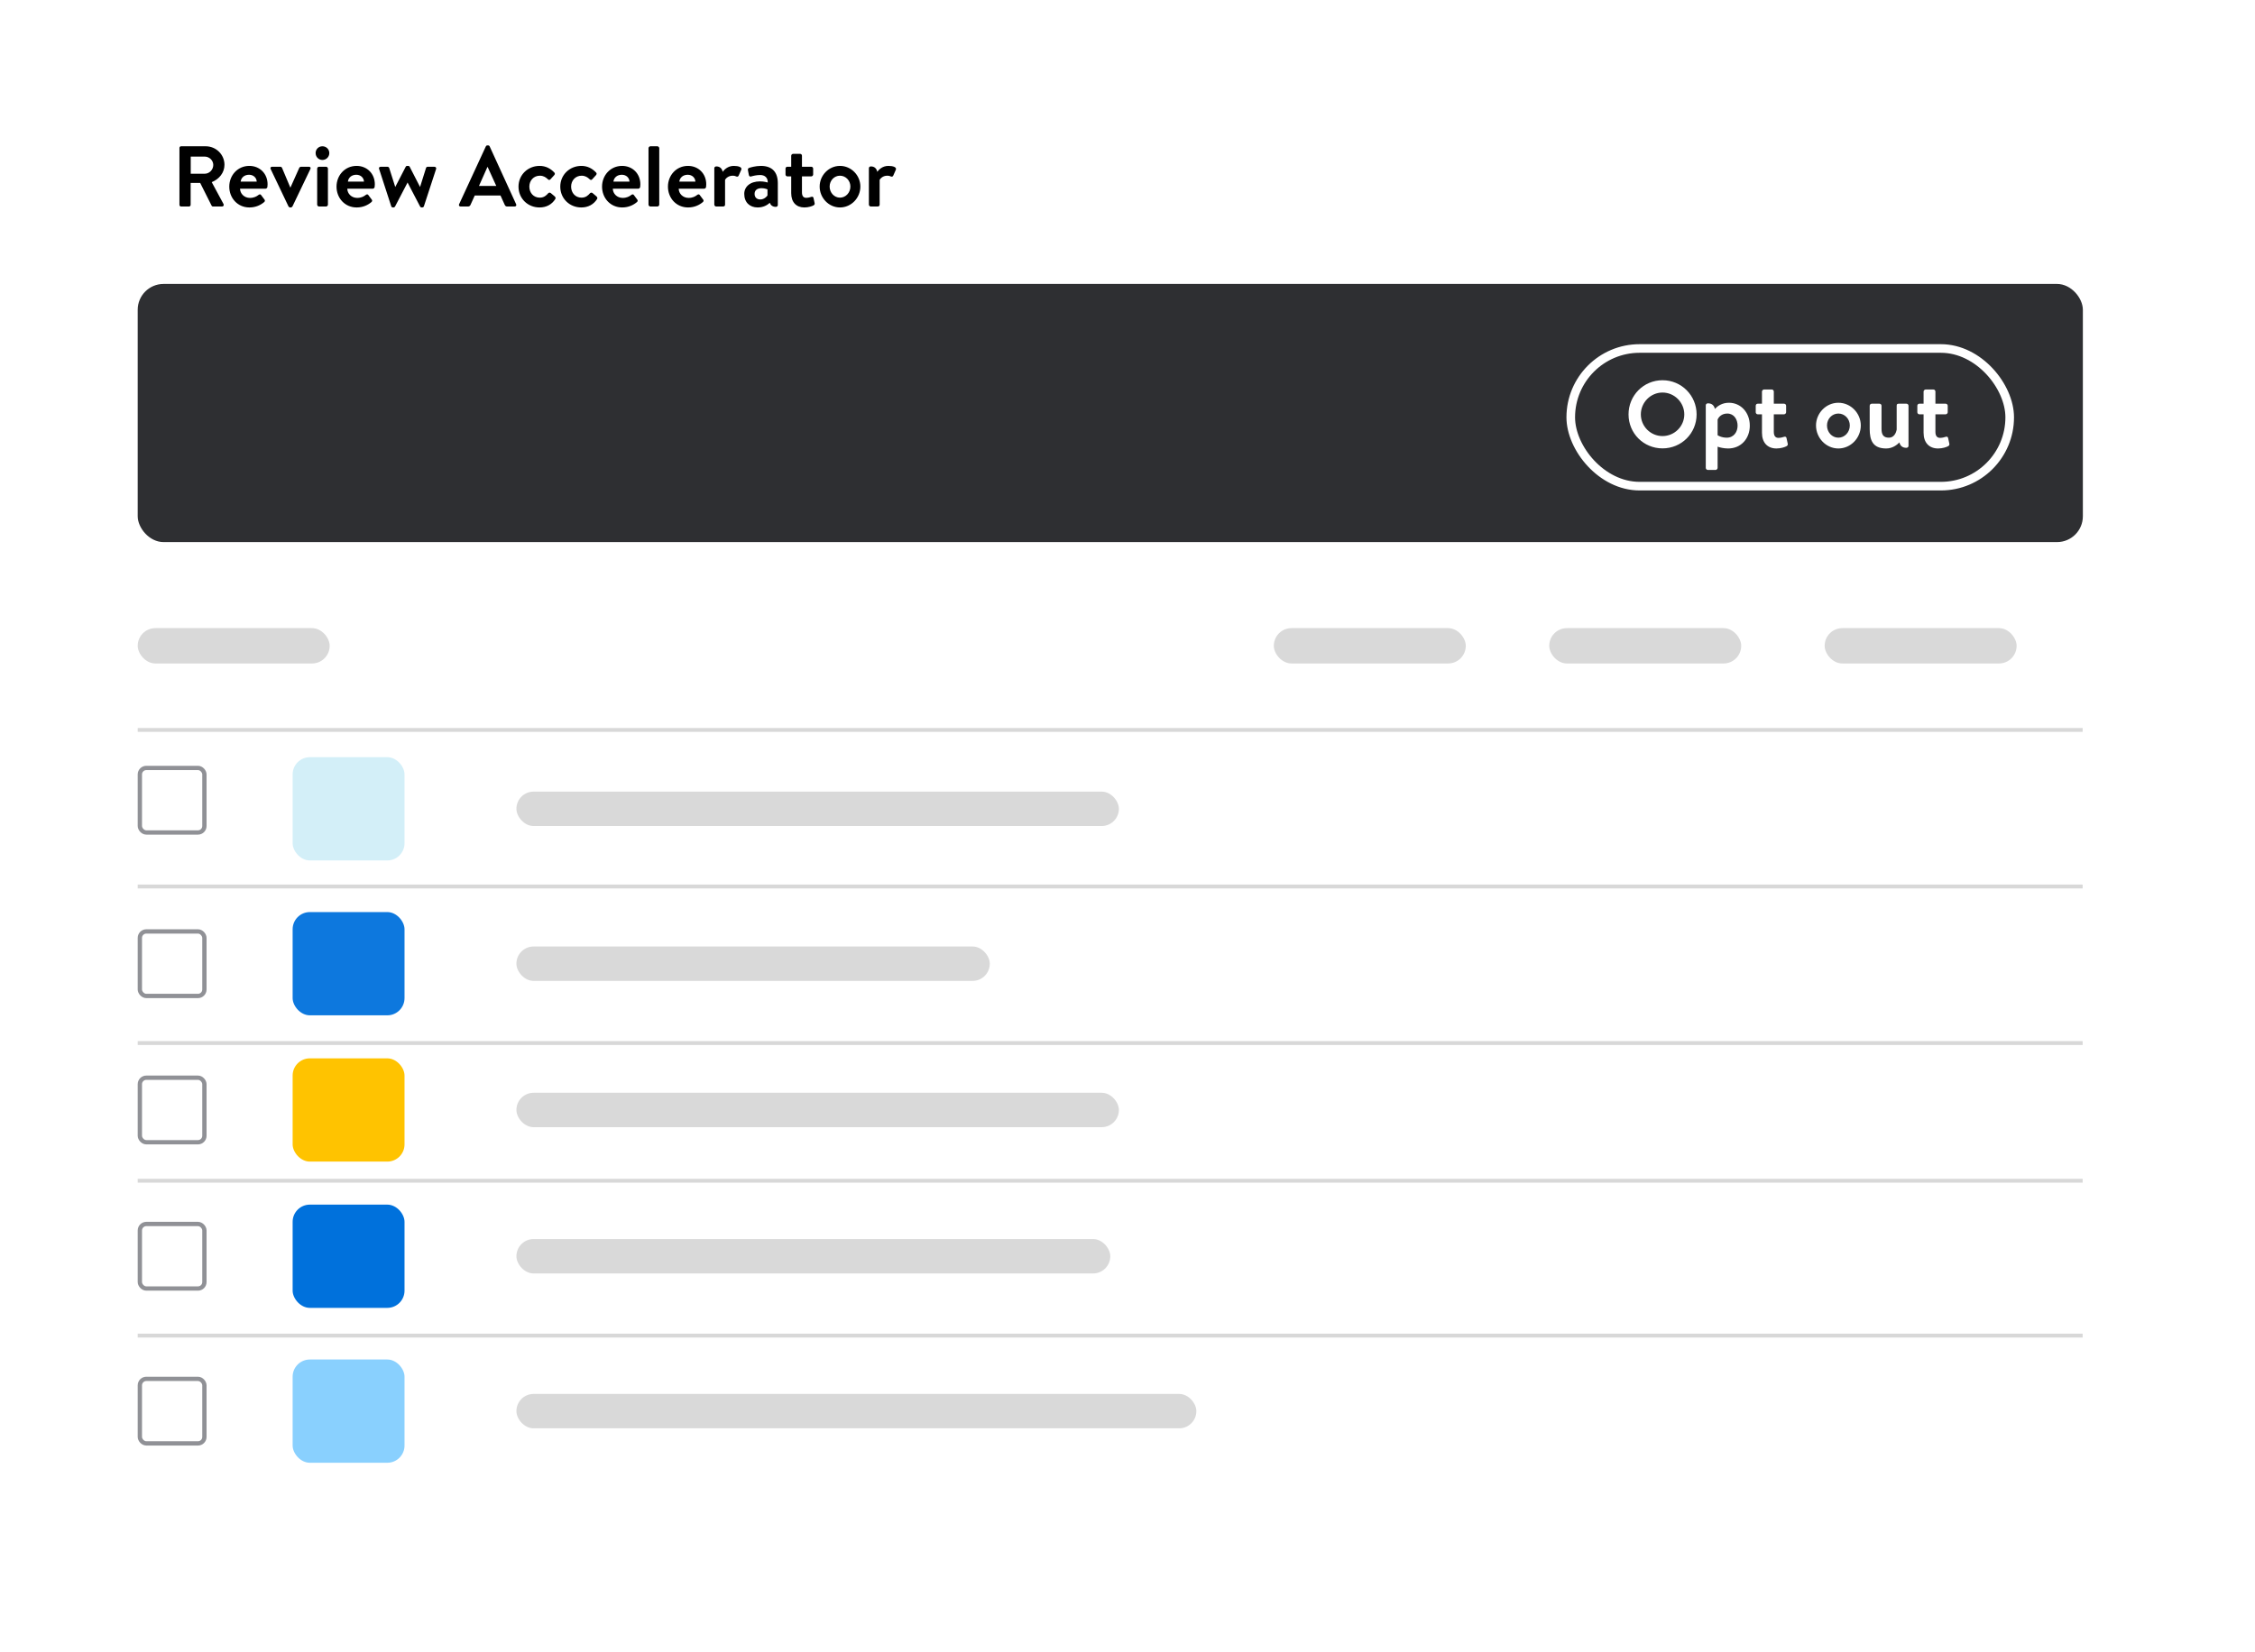 <?xml version="1.0" encoding="UTF-8"?> <svg xmlns="http://www.w3.org/2000/svg" width="262" height="192" viewBox="0 0 262 192" fill="none"><g filter="url(#filter0_d_389_260)"><rect x="4" y="4" width="250" height="180" rx="8" fill="white"></rect></g><line x1="241.978" y1="84.832" x2="16" y2="84.832" stroke="#D8D8D8" stroke-width="0.446"></line><line x1="241.978" y1="103.028" x2="16" y2="103.028" stroke="#D8D8D8" stroke-width="0.446"></line><line x1="241.978" y1="121.223" x2="16" y2="121.223" stroke="#D8D8D8" stroke-width="0.446"></line><line x1="241.978" y1="137.223" x2="16" y2="137.223" stroke="#D8D8D8" stroke-width="0.446"></line><line x1="241.978" y1="155.223" x2="16" y2="155.223" stroke="#D8D8D8" stroke-width="0.446"></line><rect x="16" y="73" width="22.304" height="4.109" rx="2.054" fill="#D9D9D9"></rect><rect x="60" y="92" width="70" height="4" rx="2" fill="#D9D9D9"></rect><rect x="60" y="110" width="55" height="4" rx="2" fill="#D9D9D9"></rect><rect x="60" y="127" width="70" height="4" rx="2" fill="#D9D9D9"></rect><rect x="60" y="144" width="69" height="4" rx="2" fill="#D9D9D9"></rect><rect x="60" y="162" width="79" height="4" rx="2" fill="#D9D9D9"></rect><rect x="148" y="73" width="22.304" height="4.109" rx="2.054" fill="#D9D9D9"></rect><rect x="180" y="73" width="22.304" height="4.109" rx="2.054" fill="#D9D9D9"></rect><rect x="212" y="73" width="22.304" height="4.109" rx="2.054" fill="#D9D9D9"></rect><rect x="16" y="33" width="226" height="30" rx="3" fill="#2E2F32"></rect><rect x="16.25" y="160.25" width="7.5" height="7.5" rx="0.75" fill="white" stroke="#909196" stroke-width="0.5"></rect><rect x="16.25" y="142.25" width="7.5" height="7.5" rx="0.75" fill="white" stroke="#909196" stroke-width="0.5"></rect><rect x="16.25" y="125.25" width="7.5" height="7.5" rx="0.75" fill="white" stroke="#909196" stroke-width="0.5"></rect><rect x="16.25" y="89.25" width="7.5" height="7.5" rx="0.75" fill="white" stroke="#909196" stroke-width="0.5"></rect><rect x="16.25" y="108.25" width="7.5" height="7.5" rx="0.75" fill="white" stroke="#909196" stroke-width="0.5"></rect><rect x="34" y="88" width="13" height="12" rx="2" fill="#D3EFF8"></rect><rect x="34" y="106" width="13" height="12" rx="2" fill="#0D78DE"></rect><rect x="34" y="123" width="13" height="12" rx="2" fill="#FFC300"></rect><rect x="34" y="140" width="13" height="12" rx="2" fill="#0071DC"></rect><rect x="34" y="158" width="13" height="12" rx="2" fill="#89D0FE"></rect><rect x="182.5" y="40.5" width="51" height="16" rx="8" stroke="white"></rect><path d="M20.85 23.81V17.19C20.85 17.09 20.93 17 21.04 17H23.9C25.1 17 26.08 17.96 26.08 19.15C26.08 20.07 25.47 20.82 24.6 21.17L25.97 23.71C26.04 23.84 25.97 24 25.8 24H24.75C24.66 24 24.61 23.95 24.59 23.91L23.26 21.26H22.15V23.81C22.15 23.91 22.06 24 21.96 24H21.04C20.93 24 20.85 23.91 20.85 23.81ZM22.16 20.19H23.79C24.32 20.19 24.78 19.73 24.78 19.17C24.78 18.64 24.32 18.2 23.79 18.2H22.16V20.19ZM26.639 21.69C26.639 20.39 27.599 19.28 28.969 19.28C30.169 19.28 31.089 20.17 31.089 21.42C31.089 21.49 31.079 21.65 31.069 21.72C31.059 21.84 30.949 21.93 30.849 21.93H27.889C27.899 22.5 28.369 23 29.039 23C29.499 23 29.819 22.83 30.029 22.66C30.139 22.57 30.259 22.56 30.329 22.66L30.719 23.18C30.799 23.27 30.809 23.38 30.699 23.48C30.299 23.82 29.729 24.11 28.979 24.11C27.599 24.11 26.639 23.01 26.639 21.69ZM27.959 21.11H29.829C29.809 20.66 29.449 20.31 28.939 20.31C28.379 20.31 28.019 20.65 27.959 21.11ZM33.519 23.99L31.449 19.65C31.379 19.51 31.439 19.38 31.609 19.38H32.559C32.669 19.38 32.729 19.43 32.769 19.51L33.729 21.79C33.739 21.79 33.749 21.79 33.749 21.79L34.769 19.51C34.829 19.39 34.929 19.38 35.059 19.38H35.899C36.069 19.38 36.139 19.51 36.059 19.65L33.979 23.99C33.939 24.05 33.879 24.11 33.779 24.11H33.719C33.619 24.11 33.559 24.05 33.519 23.99ZM36.851 23.78V19.6C36.851 19.47 36.961 19.38 37.071 19.38H37.881C37.991 19.38 38.101 19.47 38.101 19.6V23.78C38.101 23.9 37.991 24 37.881 24H37.071C36.961 24 36.851 23.9 36.851 23.78ZM37.461 18.59C37.011 18.59 36.671 18.23 36.671 17.79C36.671 17.35 37.011 17 37.461 17C37.911 17 38.261 17.35 38.261 17.79C38.261 18.23 37.911 18.59 37.461 18.59ZM39.1 21.69C39.1 20.39 40.06 19.28 41.43 19.28C42.63 19.28 43.55 20.17 43.55 21.42C43.55 21.49 43.54 21.65 43.53 21.72C43.52 21.84 43.41 21.93 43.31 21.93H40.35C40.36 22.5 40.83 23 41.5 23C41.96 23 42.28 22.83 42.49 22.66C42.6 22.57 42.72 22.56 42.79 22.66L43.18 23.18C43.26 23.27 43.27 23.38 43.16 23.48C42.76 23.82 42.19 24.11 41.44 24.11C40.06 24.11 39.1 23.01 39.1 21.69ZM40.42 21.11H42.29C42.27 20.66 41.91 20.31 41.4 20.31C40.84 20.31 40.48 20.65 40.42 21.11ZM45.459 23.98L44.049 19.64C43.979 19.5 44.079 19.38 44.239 19.38H45.019C45.079 19.38 45.199 19.43 45.219 19.52L45.919 21.72H45.929L47.139 19.38C47.159 19.33 47.209 19.28 47.319 19.28H47.409C47.519 19.28 47.569 19.32 47.599 19.38L48.799 21.72H48.809L49.499 19.52C49.539 19.39 49.639 19.38 49.759 19.38H50.459C50.619 19.38 50.719 19.5 50.669 19.64L49.249 23.98C49.229 24.05 49.149 24.11 49.039 24.11H48.999C48.899 24.11 48.849 24.06 48.809 24L47.359 21.22H47.349L45.899 24C45.869 24.06 45.799 24.11 45.719 24.11H45.659C45.549 24.11 45.479 24.05 45.459 23.98ZM53.51 24C53.36 24 53.28 23.87 53.34 23.74L56.45 17.01C56.48 16.95 56.53 16.9 56.62 16.9H56.72C56.82 16.9 56.86 16.95 56.89 17.01L59.97 23.74C60.03 23.87 59.95 24 59.8 24H58.93C58.78 24 58.71 23.94 58.64 23.8L58.15 22.72H55.16L54.67 23.8C54.63 23.9 54.54 24 54.38 24H53.51ZM55.65 21.61H57.66L56.66 19.41H56.63L55.65 21.61ZM60.243 21.69C60.243 20.33 61.323 19.28 62.693 19.28C63.413 19.28 63.973 19.59 64.413 20.06C64.513 20.16 64.463 20.29 64.363 20.39L63.943 20.85C63.843 20.96 63.733 20.91 63.643 20.82C63.423 20.61 63.153 20.42 62.723 20.42C62.003 20.42 61.503 20.98 61.503 21.69C61.503 22.41 61.993 22.97 62.713 22.97C63.223 22.97 63.493 22.69 63.693 22.46C63.763 22.38 63.903 22.36 63.983 22.43L64.433 22.81C64.543 22.91 64.593 23.02 64.513 23.14C64.123 23.75 63.503 24.11 62.683 24.11C61.333 24.11 60.243 23.08 60.243 21.69ZM65.096 21.69C65.096 20.33 66.176 19.28 67.546 19.28C68.266 19.28 68.826 19.59 69.266 20.06C69.366 20.16 69.316 20.29 69.216 20.39L68.796 20.85C68.696 20.96 68.586 20.91 68.496 20.82C68.276 20.61 68.006 20.42 67.576 20.42C66.856 20.42 66.356 20.98 66.356 21.69C66.356 22.41 66.846 22.97 67.566 22.97C68.076 22.97 68.346 22.69 68.546 22.46C68.616 22.38 68.756 22.36 68.836 22.43L69.286 22.81C69.396 22.91 69.446 23.02 69.366 23.14C68.976 23.75 68.356 24.11 67.536 24.11C66.186 24.11 65.096 23.08 65.096 21.69ZM69.95 21.69C69.95 20.39 70.91 19.28 72.28 19.28C73.48 19.28 74.4 20.17 74.4 21.42C74.4 21.49 74.39 21.65 74.38 21.72C74.37 21.84 74.26 21.93 74.16 21.93H71.2C71.21 22.5 71.68 23 72.35 23C72.81 23 73.13 22.83 73.34 22.66C73.45 22.57 73.57 22.56 73.64 22.66L74.03 23.18C74.11 23.27 74.12 23.38 74.01 23.48C73.61 23.82 73.04 24.11 72.29 24.11C70.91 24.11 69.95 23.01 69.95 21.69ZM71.27 21.11H73.14C73.12 20.66 72.76 20.31 72.25 20.31C71.69 20.31 71.33 20.65 71.27 21.11ZM75.347 23.78V17.22C75.347 17.11 75.457 17 75.567 17H76.377C76.487 17 76.597 17.11 76.597 17.22V23.78C76.597 23.9 76.487 24 76.377 24H75.567C75.457 24 75.347 23.9 75.347 23.78ZM77.606 21.69C77.606 20.39 78.566 19.28 79.936 19.28C81.136 19.28 82.056 20.17 82.056 21.42C82.056 21.49 82.046 21.65 82.036 21.72C82.026 21.84 81.916 21.93 81.816 21.93H78.856C78.866 22.5 79.336 23 80.006 23C80.466 23 80.786 22.83 80.996 22.66C81.106 22.57 81.226 22.56 81.296 22.66L81.686 23.18C81.766 23.27 81.776 23.38 81.666 23.48C81.266 23.82 80.696 24.11 79.946 24.11C78.566 24.11 77.606 23.01 77.606 21.69ZM78.926 21.11H80.796C80.776 20.66 80.416 20.31 79.906 20.31C79.346 20.31 78.986 20.65 78.926 21.11ZM82.993 23.78V19.55C82.993 19.44 83.073 19.34 83.234 19.34C83.663 19.34 83.903 19.62 83.963 19.97C84.133 19.74 84.553 19.28 85.254 19.28C85.803 19.28 86.254 19.43 86.124 19.73L85.823 20.41C85.773 20.52 85.663 20.56 85.553 20.51C85.444 20.46 85.334 20.42 85.124 20.42C84.624 20.42 84.323 20.74 84.243 20.9V23.78C84.243 23.95 84.133 24 83.984 24H83.213C83.103 24 82.993 23.9 82.993 23.78ZM86.472 22.53C86.472 21.71 87.142 21.08 88.312 21.08C88.782 21.08 89.202 21.21 89.202 21.21C89.222 20.62 88.822 20.34 88.332 20.34C87.922 20.34 87.532 20.43 87.262 20.51C87.112 20.56 87.022 20.45 87.002 20.31L86.902 19.79C86.862 19.62 86.952 19.54 87.052 19.51C87.152 19.47 87.772 19.28 88.402 19.28C89.742 19.28 90.372 20.03 90.372 21.29V23.83C90.372 23.94 90.292 24.04 90.132 24.04C89.762 24.04 89.532 23.84 89.442 23.57C89.162 23.82 88.712 24.11 88.032 24.11C87.112 24.11 86.472 23.52 86.472 22.53ZM87.672 22.53C87.672 22.92 87.912 23.18 88.342 23.18C88.752 23.18 89.112 22.86 89.172 22.69V22.01C89.172 22.01 88.862 21.87 88.492 21.87C87.962 21.87 87.672 22.12 87.672 22.53ZM91.927 20.5H91.477C91.357 20.5 91.267 20.39 91.267 20.28V19.6C91.267 19.47 91.357 19.38 91.477 19.38H91.927V18.1C91.927 17.98 92.037 17.88 92.147 17.88H92.967C93.087 17.88 93.177 17.98 93.177 18.1V19.38H94.257C94.377 19.38 94.477 19.47 94.477 19.6V20.28C94.477 20.39 94.377 20.5 94.257 20.5H93.177V22.36C93.177 22.81 93.377 22.99 93.667 22.99C93.867 22.99 94.137 22.93 94.257 22.88C94.387 22.83 94.497 22.89 94.517 23L94.647 23.6C94.677 23.72 94.627 23.81 94.517 23.87C94.357 23.96 93.937 24.11 93.457 24.11C92.517 24.11 91.927 23.5 91.927 22.45V20.5ZM95.233 21.68C95.233 20.38 96.293 19.28 97.593 19.28C98.903 19.28 99.963 20.38 99.963 21.68C99.963 23 98.903 24.11 97.593 24.11C96.293 24.11 95.233 23 95.233 21.68ZM96.393 21.68C96.393 22.39 96.923 22.97 97.593 22.97C98.263 22.97 98.803 22.39 98.803 21.68C98.803 20.98 98.263 20.42 97.593 20.42C96.923 20.42 96.393 20.98 96.393 21.68ZM100.953 23.78V19.55C100.953 19.44 101.033 19.34 101.193 19.34C101.623 19.34 101.863 19.62 101.923 19.97C102.093 19.74 102.513 19.28 103.213 19.28C103.763 19.28 104.213 19.43 104.083 19.73L103.783 20.41C103.733 20.52 103.623 20.56 103.513 20.51C103.403 20.46 103.293 20.42 103.083 20.42C102.583 20.42 102.283 20.74 102.203 20.9V23.78C102.203 23.95 102.093 24 101.943 24H101.173C101.063 24 100.953 23.9 100.953 23.78Z" fill="black"></path><path d="M189.213 48.161C189.213 45.961 190.962 44.19 193.162 44.19C195.362 44.19 197.122 45.961 197.122 48.161C197.122 50.361 195.362 52.11 193.162 52.11C190.962 52.11 189.213 50.361 189.213 48.161ZM190.643 48.161C190.643 49.547 191.776 50.68 193.162 50.68C194.548 50.68 195.692 49.547 195.692 48.161C195.692 46.775 194.548 45.62 193.162 45.62C191.776 45.62 190.643 46.775 190.643 48.161ZM203.303 49.47C203.303 50.955 202.302 52.121 200.784 52.121C200.278 52.121 199.794 52 199.563 51.912V54.376C199.563 54.497 199.442 54.618 199.321 54.618H198.43C198.298 54.618 198.188 54.497 198.188 54.376V47.105C198.188 46.984 198.276 46.874 198.452 46.874C198.914 46.874 199.167 47.149 199.244 47.523C199.541 47.204 200.08 46.808 200.872 46.808C202.258 46.808 203.303 47.93 203.303 49.47ZM199.563 48.766V50.581C199.563 50.581 199.981 50.867 200.619 50.867C201.455 50.867 201.884 50.185 201.884 49.47C201.884 48.755 201.477 48.062 200.685 48.062C200.025 48.062 199.673 48.48 199.563 48.766ZM204.717 48.15H204.222C204.09 48.15 203.991 48.029 203.991 47.908V47.16C203.991 47.017 204.09 46.918 204.222 46.918H204.717V45.51C204.717 45.378 204.838 45.268 204.959 45.268H205.861C205.993 45.268 206.092 45.378 206.092 45.51V46.918H207.28C207.412 46.918 207.522 47.017 207.522 47.16V47.908C207.522 48.029 207.412 48.15 207.28 48.15H206.092V50.196C206.092 50.691 206.312 50.889 206.631 50.889C206.851 50.889 207.148 50.823 207.28 50.768C207.423 50.713 207.544 50.779 207.566 50.9L207.709 51.56C207.742 51.692 207.687 51.791 207.566 51.857C207.39 51.956 206.928 52.121 206.4 52.121C205.366 52.121 204.717 51.45 204.717 50.295V48.15ZM210.996 49.448C210.996 48.018 212.162 46.808 213.592 46.808C215.033 46.808 216.199 48.018 216.199 49.448C216.199 50.9 215.033 52.121 213.592 52.121C212.162 52.121 210.996 50.9 210.996 49.448ZM212.272 49.448C212.272 50.229 212.855 50.867 213.592 50.867C214.329 50.867 214.923 50.229 214.923 49.448C214.923 48.678 214.329 48.062 213.592 48.062C212.855 48.062 212.272 48.678 212.272 49.448ZM217.233 49.855V47.16C217.233 47.017 217.343 46.918 217.475 46.918H218.366C218.498 46.918 218.608 47.017 218.608 47.16V49.855C218.608 50.526 218.839 50.867 219.466 50.867C220.027 50.867 220.291 50.361 220.368 49.921V47.16C220.368 46.962 220.434 46.918 220.643 46.918H221.501C221.633 46.918 221.743 47.017 221.743 47.16V51.813C221.743 51.934 221.655 52.044 221.479 52.044C221.017 52.044 220.764 51.78 220.687 51.417C220.412 51.692 219.895 52.121 219.147 52.121C217.574 52.121 217.233 51.142 217.233 49.855ZM223.494 48.15H222.999C222.867 48.15 222.768 48.029 222.768 47.908V47.16C222.768 47.017 222.867 46.918 222.999 46.918H223.494V45.51C223.494 45.378 223.615 45.268 223.736 45.268H224.638C224.77 45.268 224.869 45.378 224.869 45.51V46.918H226.057C226.189 46.918 226.299 47.017 226.299 47.16V47.908C226.299 48.029 226.189 48.15 226.057 48.15H224.869V50.196C224.869 50.691 225.089 50.889 225.408 50.889C225.628 50.889 225.925 50.823 226.057 50.768C226.2 50.713 226.321 50.779 226.343 50.9L226.486 51.56C226.519 51.692 226.464 51.791 226.343 51.857C226.167 51.956 225.705 52.121 225.177 52.121C224.143 52.121 223.494 51.45 223.494 50.295V48.15Z" fill="white"></path><defs><filter id="filter0_d_389_260" x="0" y="0" width="262" height="192" filterUnits="userSpaceOnUse" color-interpolation-filters="sRGB"><feFlood flood-opacity="0" result="BackgroundImageFix"></feFlood><feColorMatrix in="SourceAlpha" type="matrix" values="0 0 0 0 0 0 0 0 0 0 0 0 0 0 0 0 0 0 127 0" result="hardAlpha"></feColorMatrix><feOffset dx="2" dy="2"></feOffset><feGaussianBlur stdDeviation="3"></feGaussianBlur><feComposite in2="hardAlpha" operator="out"></feComposite><feColorMatrix type="matrix" values="0 0 0 0 0 0 0 0 0 0 0 0 0 0 0 0 0 0 0.15 0"></feColorMatrix><feBlend mode="normal" in2="BackgroundImageFix" result="effect1_dropShadow_389_260"></feBlend><feBlend mode="normal" in="SourceGraphic" in2="effect1_dropShadow_389_260" result="shape"></feBlend></filter></defs></svg> 